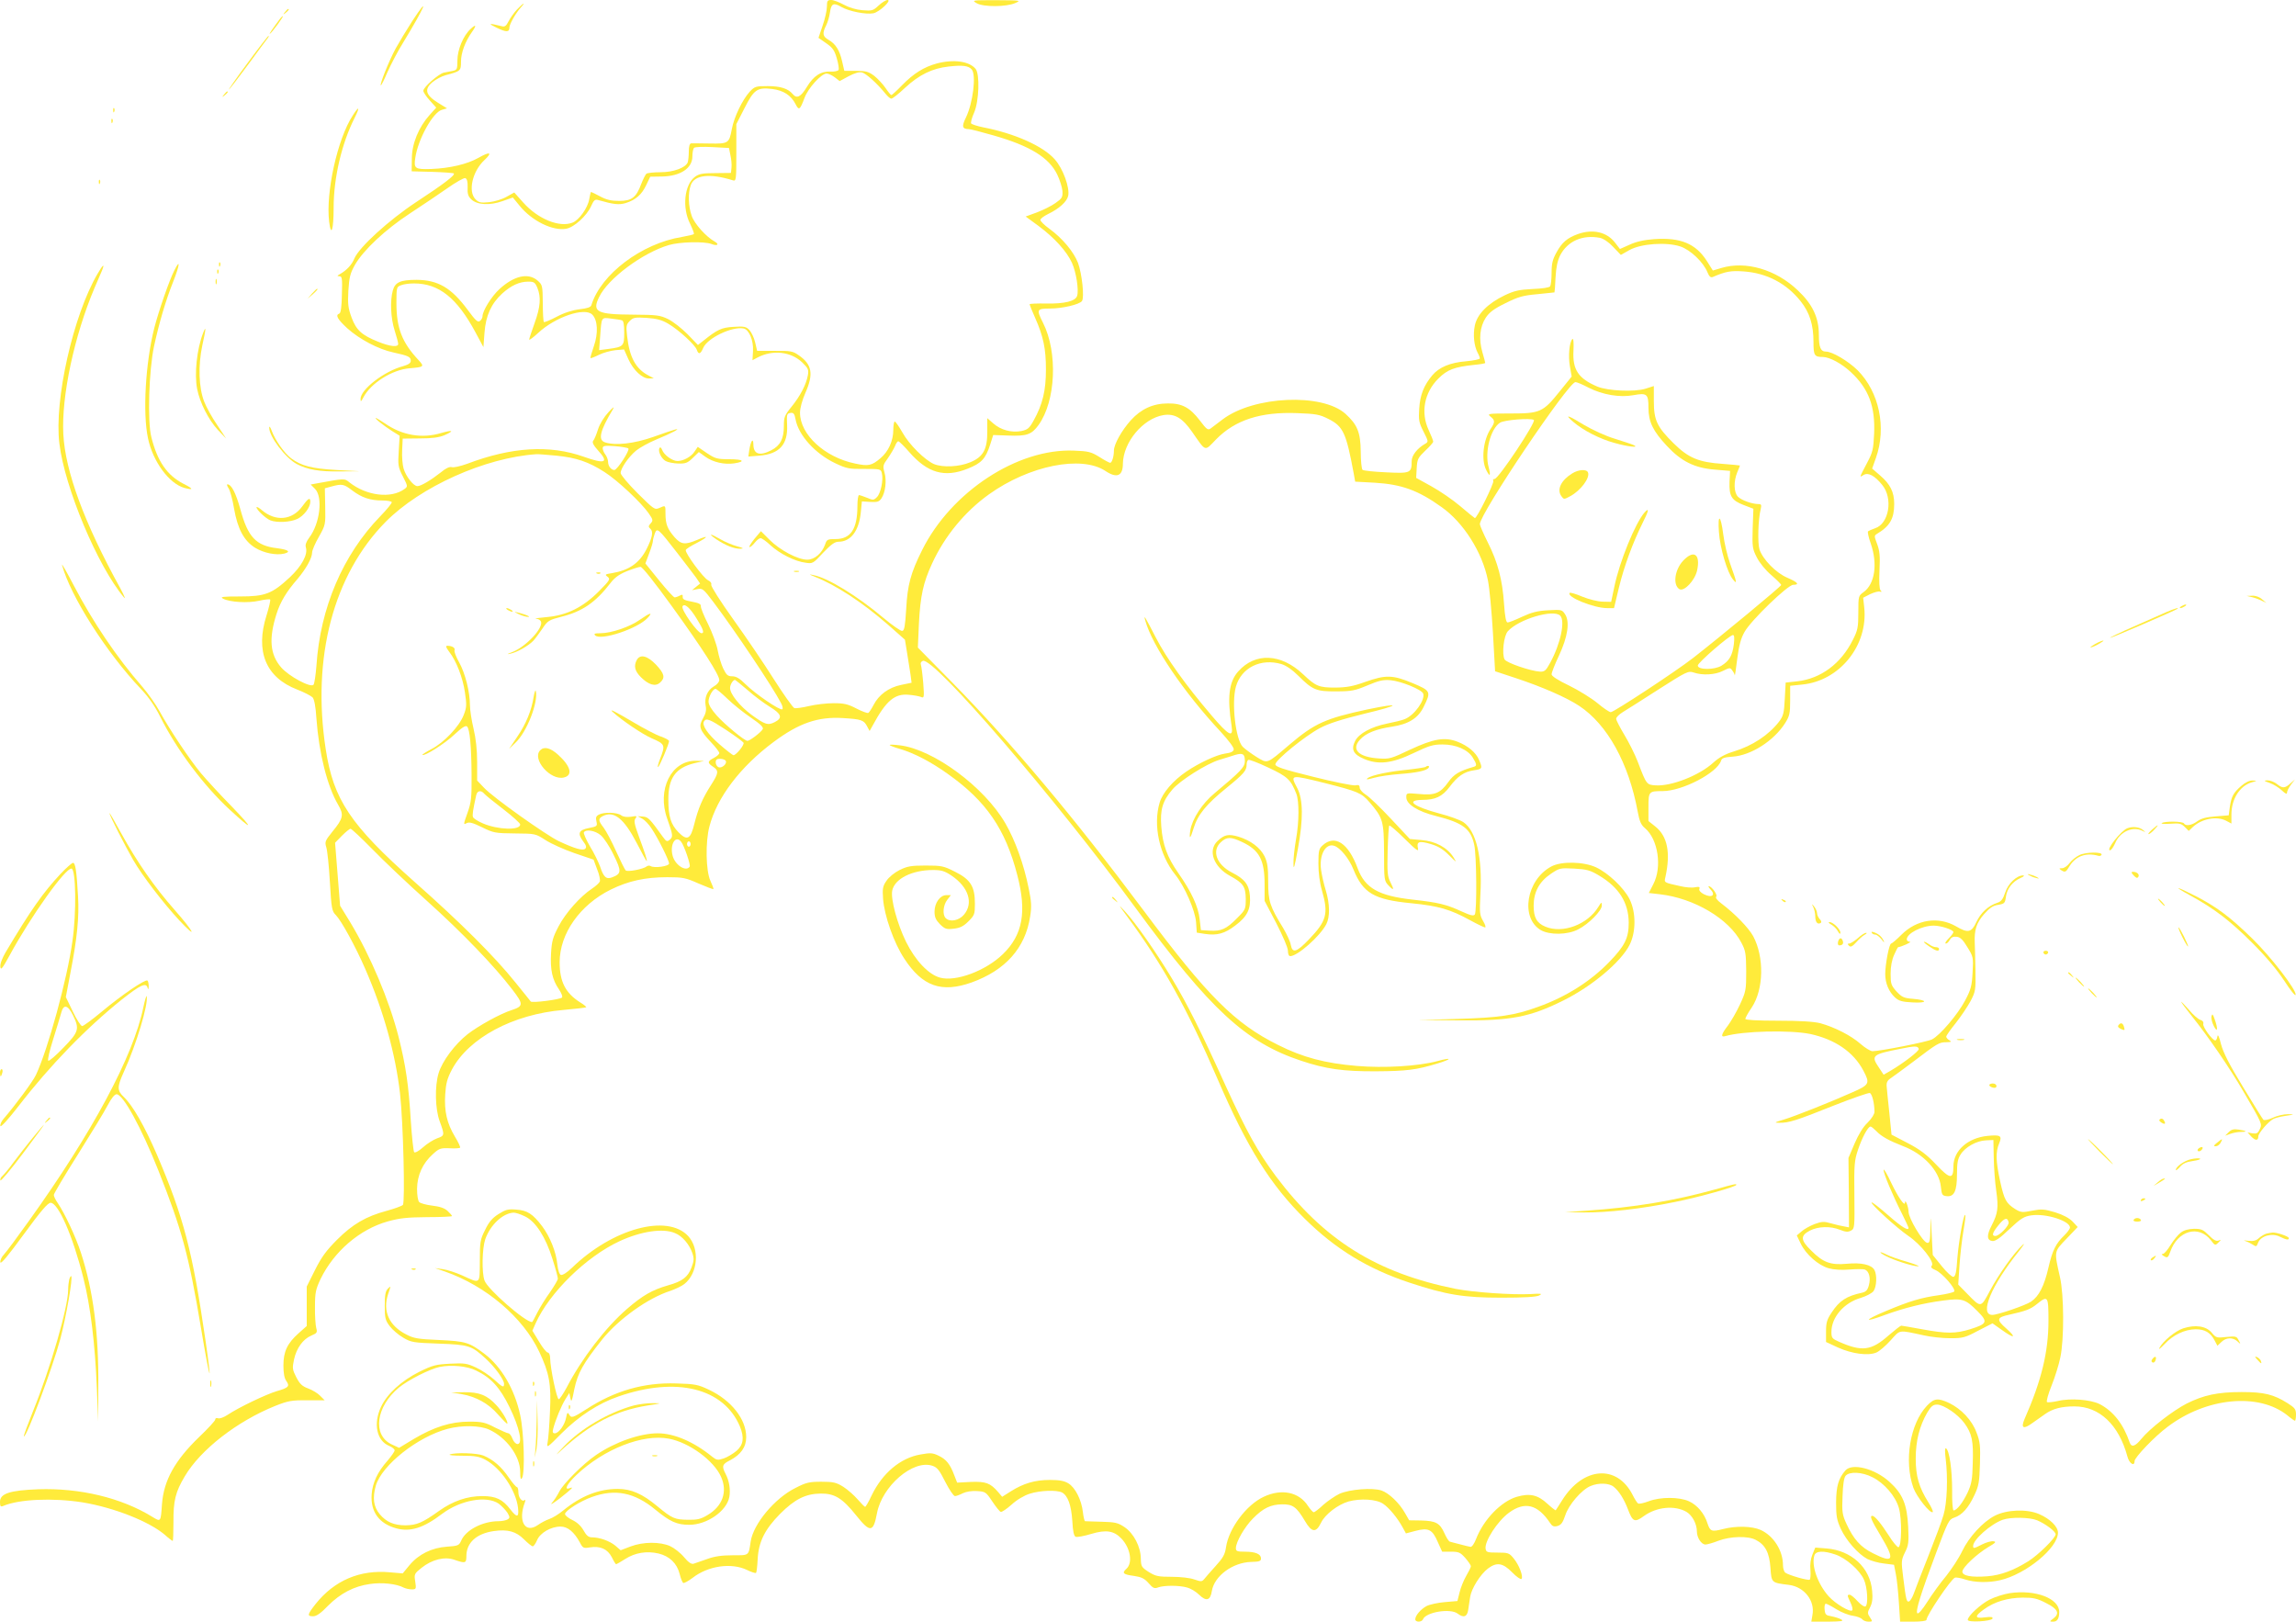 <?xml version="1.0" standalone="no"?>
<!DOCTYPE svg PUBLIC "-//W3C//DTD SVG 20010904//EN"
 "http://www.w3.org/TR/2001/REC-SVG-20010904/DTD/svg10.dtd">
<svg version="1.0" xmlns="http://www.w3.org/2000/svg"
 width="1280pt" height="904pt" viewBox="0 0 1280 904"
 preserveAspectRatio="xMidYMid meet">
<g transform="translate(0,904) scale(0.1,-0.1)"
fill="#ffeb3b" stroke="none">
<path d="M4610 9003 c0 -21 -11 -69 -24 -106 l-23 -68 43 -30 c36 -25 46 -39
59 -84 9 -30 13 -59 10 -65 -4 -6 -23 -10 -43 -9 -55 3 -96 -23 -134 -86 -34
-56 -56 -67 -79 -39 -25 30 -68 44 -139 44 -67 0 -73 -2 -101 -32 -40 -44 -87
-141 -99 -207 -15 -80 -19 -83 -124 -81 -50 1 -97 1 -103 1 -8 -1 -13 -17 -13
-45 0 -24 -3 -52 -6 -61 -12 -30 -79 -55 -151 -55 -37 0 -73 -4 -79 -8 -5 -4
-18 -29 -29 -57 -28 -76 -53 -95 -123 -95 -44 0 -71 6 -106 25 -26 14 -49 25
-51 25 -2 0 -6 -18 -10 -40 -8 -49 -57 -117 -93 -131 -73 -29 -193 20 -275
112 l-50 56 -43 -24 c-24 -14 -68 -27 -97 -30 -47 -5 -58 -2 -76 16 -43 43
-18 156 50 219 46 43 31 49 -34 12 -62 -35 -159 -58 -262 -62 -91 -3 -99 2
-90 61 15 105 99 256 149 269 l28 8 -50 31 c-70 43 -78 76 -31 115 19 16 52
33 74 39 83 22 85 24 85 76 0 49 24 112 60 163 28 39 25 48 -6 19 -41 -37 -74
-116 -74 -176 0 -48 -2 -53 -25 -58 -14 -3 -37 -7 -51 -10 -29 -7 -114 -81
-114 -101 0 -8 16 -32 36 -54 l36 -40 -37 -41 c-61 -68 -99 -160 -99 -244 l-1
-70 115 -3 c63 -2 117 -6 120 -9 9 -9 -58 -60 -209 -159 -156 -103 -318 -252
-345 -314 -14 -36 -45 -68 -81 -88 -17 -10 -17 -11 -3 -12 15 0 17 -11 14
-102 -1 -67 -6 -103 -14 -106 -24 -8 -11 -31 44 -82 68 -61 173 -117 258 -135
82 -18 96 -24 96 -46 0 -13 -12 -21 -42 -30 -106 -28 -238 -130 -238 -183 0
-18 3 -16 16 9 41 79 160 154 257 162 82 7 84 9 50 46 -92 98 -123 179 -123
318 0 87 1 90 26 99 14 6 46 10 72 10 139 0 239 -80 343 -273 l44 -82 6 80 c7
96 38 163 99 219 50 45 96 66 145 66 32 0 38 -4 51 -35 21 -52 17 -106 -16
-197 -16 -45 -30 -86 -30 -91 0 -5 22 11 49 36 96 90 261 146 303 103 30 -30
34 -103 9 -175 -12 -35 -21 -65 -19 -67 2 -2 23 6 47 18 24 12 65 23 92 26
l48 4 24 -54 c28 -62 77 -108 115 -108 l27 1 -30 16 c-71 37 -106 102 -119
220 -6 55 -5 64 15 84 19 19 29 21 94 17 56 -4 84 -11 121 -33 58 -34 151
-119 159 -146 9 -27 21 -23 35 11 23 55 160 121 225 109 31 -6 56 -66 53 -125
l-3 -52 30 16 c83 43 183 32 246 -27 35 -34 38 -42 33 -72 -9 -52 -43 -117
-91 -176 -39 -48 -43 -58 -43 -108 0 -71 -20 -109 -70 -135 -66 -34 -100 -22
-100 34 -1 39 -15 17 -23 -34 l-5 -35 62 5 c111 9 159 62 154 170 -3 60 -1 65
18 68 18 3 23 -4 29 -35 16 -89 110 -193 223 -246 61 -29 76 -32 160 -31 89 0
93 -1 98 -23 10 -37 -6 -113 -27 -134 -18 -18 -22 -18 -55 -4 -20 8 -40 15
-45 15 -5 0 -9 -28 -9 -61 0 -127 -37 -184 -121 -184 -45 0 -50 -2 -59 -30
-18 -50 -59 -85 -100 -85 -52 0 -152 53 -210 111 l-48 48 -37 -44 c-20 -25
-32 -45 -26 -45 5 0 18 11 29 25 11 14 25 25 32 25 7 0 33 -18 57 -41 51 -46
135 -89 195 -96 38 -6 42 -4 97 56 44 46 65 61 85 61 69 0 115 60 125 165 l6
60 47 -3 c40 -2 49 1 62 20 22 33 30 98 17 144 -10 36 -9 42 19 80 16 23 34
54 40 68 5 14 13 26 18 26 5 0 32 -27 61 -60 102 -117 197 -144 325 -93 78 31
100 55 126 134 l17 54 84 -3 c103 -4 130 5 169 59 96 134 108 404 25 569 -38
75 -36 80 38 80 70 0 166 23 179 42 14 21 0 151 -22 212 -24 62 -86 137 -160
191 -28 20 -50 42 -50 49 0 7 19 21 43 33 61 29 105 69 112 101 10 45 -29 153
-75 204 -64 73 -222 144 -398 178 -34 7 -65 17 -68 22 -3 5 4 33 17 61 27 63
32 214 8 243 -36 43 -122 55 -217 30 -72 -20 -128 -55 -192 -120 -30 -31 -57
-56 -61 -56 -3 0 -18 18 -32 39 -15 22 -43 52 -63 68 -32 24 -47 28 -102 28
l-65 0 -12 52 c-14 63 -37 99 -76 121 -33 19 -36 36 -13 81 9 18 18 50 21 72
7 50 20 56 64 30 41 -24 138 -43 178 -35 34 7 105 74 79 74 -9 0 -32 -14 -50
-31 -31 -29 -37 -30 -90 -26 -36 3 -75 15 -104 31 -26 14 -57 26 -70 26 -21 0
-24 -5 -24 -37z m808 -351 c25 -32 6 -187 -33 -267 -25 -51 -21 -64 17 -65 9
0 71 -16 137 -35 203 -58 309 -123 355 -218 14 -29 27 -70 29 -91 2 -36 -2
-42 -39 -68 -22 -16 -69 -39 -103 -52 l-63 -23 71 -52 c89 -66 158 -142 187
-206 24 -53 39 -152 29 -184 -9 -30 -70 -45 -172 -43 -51 1 -93 -1 -93 -4 0
-3 13 -36 30 -74 47 -106 61 -174 61 -290 0 -116 -18 -194 -69 -285 -24 -43
-32 -50 -69 -58 -55 -10 -114 6 -156 43 l-33 29 0 -72 c1 -101 -22 -144 -95
-174 -62 -26 -153 -30 -202 -10 -51 22 -139 109 -176 176 -19 33 -38 61 -43
61 -4 0 -8 -21 -8 -47 0 -61 -28 -121 -71 -157 -49 -42 -68 -46 -142 -30 -170
35 -307 162 -307 283 0 26 12 70 30 111 47 106 37 159 -38 210 -32 23 -46 25
-133 24 l-98 0 -11 47 c-6 26 -21 57 -32 69 -18 19 -29 22 -88 18 -68 -4 -90
-14 -172 -80 l-27 -21 -58 60 c-32 32 -80 70 -108 84 -46 22 -62 24 -195 25
-202 1 -231 15 -190 98 49 103 243 247 389 290 62 18 196 21 237 6 32 -13 47
-3 19 13 -49 27 -114 100 -129 144 -19 54 -21 127 -5 171 20 57 106 67 234 27
19 -6 20 -1 20 153 l0 160 45 88 c53 105 71 118 155 108 63 -8 105 -35 131
-86 18 -35 24 -31 49 36 20 55 94 136 123 136 11 0 31 -10 46 -21 l27 -21 50
27 c34 18 58 25 75 21 23 -6 85 -62 131 -119 12 -15 26 -27 32 -27 7 0 41 27
77 61 78 72 151 108 242 118 78 9 112 5 130 -17z m-1346 -477 c5 -22 8 -53 6
-70 l-3 -29 -87 -1 c-71 0 -92 -4 -114 -21 -59 -44 -72 -172 -27 -261 14 -29
24 -55 21 -58 -3 -3 -33 -10 -67 -16 -223 -36 -451 -207 -504 -380 -4 -12 -23
-18 -66 -23 -40 -5 -85 -19 -128 -42 -36 -19 -68 -32 -71 -29 -3 3 -6 50 -6
106 -1 98 -2 101 -29 125 -52 45 -131 27 -212 -47 -45 -41 -95 -122 -95 -152
0 -8 -6 -20 -14 -26 -12 -10 -24 1 -69 62 -91 123 -165 166 -284 167 -91 0
-120 -13 -133 -59 -16 -57 -12 -154 10 -223 11 -34 20 -69 20 -75 0 -20 -45
-15 -112 12 -92 37 -122 65 -148 135 -19 52 -22 74 -18 149 5 76 10 97 37 145
48 83 170 197 306 286 66 43 159 106 208 140 48 34 94 60 101 57 10 -4 14 -20
13 -51 -2 -35 3 -51 20 -67 31 -31 103 -36 175 -10 l57 20 37 -45 c69 -86 187
-143 261 -129 44 8 114 72 138 125 15 34 22 40 39 35 88 -25 117 -28 154 -17
55 17 90 47 115 101 l22 46 66 1 c102 2 169 46 169 112 0 21 4 42 9 48 6 5 50
7 103 4 l92 -5 8 -40z m-604 -921 c8 -2 12 -25 12 -68 0 -75 -4 -80 -87 -91
l-53 -7 6 79 c8 107 5 104 61 97 26 -3 54 -7 61 -10z"/>
<path d="M5445 9022 c39 -22 165 -21 215 1 34 15 30 15 -105 16 -137 0 -139 0
-110 -17z"/>
<path d="M2883 8988 c-17 -18 -38 -48 -48 -67 -13 -26 -21 -32 -38 -27 -73 18
-79 16 -29 -8 55 -27 72 -26 72 1 0 18 34 78 63 111 31 34 15 26 -20 -10z"/>
<path d="M2298 8922 c-31 -48 -72 -116 -92 -152 -36 -66 -90 -200 -83 -206 2
-2 19 31 37 74 19 42 58 118 89 167 118 194 152 274 49 117z"/>
<path d="M1589 8973 c-13 -16 -12 -17 4 -4 16 13 21 21 13 21 -2 0 -10 -8 -17
-17z"/>
<path d="M1563 8938 c-43 -57 -66 -91 -58 -86 12 7 78 98 72 98 -3 0 -9 -6
-14 -12z"/>
<path d="M1381 8690 c-61 -82 -108 -150 -106 -150 3 0 51 62 107 138 55 75
105 143 111 150 5 6 7 12 4 12 -3 0 -55 -67 -116 -150z"/>
<path d="M1249 8513 c-13 -16 -12 -17 4 -4 16 13 21 21 13 21 -2 0 -10 -8 -17
-17z"/>
<path d="M631 8424 c0 -11 3 -14 6 -6 3 7 2 16 -1 19 -3 4 -6 -2 -5 -13z"/>
<path d="M1967 8397 c-86 -131 -152 -432 -132 -593 11 -89 25 -45 25 79 0 165
45 358 117 500 31 62 25 69 -10 14z"/>
<path d="M621 8364 c0 -11 3 -14 6 -6 3 7 2 16 -1 19 -3 4 -6 -2 -5 -13z"/>
<path d="M551 8024 c0 -11 3 -14 6 -6 3 7 2 16 -1 19 -3 4 -6 -2 -5 -13z"/>
<path d="M8796 7735 c-58 -21 -88 -46 -118 -101 -22 -39 -28 -62 -28 -114 0
-36 -4 -70 -8 -76 -4 -7 -44 -13 -97 -15 -76 -4 -101 -9 -156 -35 -94 -45
-154 -105 -167 -169 -11 -52 -4 -114 16 -152 7 -12 12 -26 12 -31 0 -5 -35
-12 -77 -16 -88 -7 -150 -33 -188 -78 -47 -56 -68 -109 -73 -185 -4 -65 -2
-78 24 -129 28 -55 28 -57 9 -68 -44 -25 -75 -65 -75 -96 0 -67 -6 -70 -143
-63 -67 3 -126 9 -131 14 -5 4 -10 50 -10 101 -1 108 -19 151 -85 211 -130
117 -512 100 -685 -31 -27 -20 -57 -43 -66 -50 -16 -12 -23 -6 -61 44 -55 72
-99 96 -178 95 -83 0 -150 -31 -207 -94 -51 -57 -94 -134 -94 -169 0 -33 -11
-68 -21 -68 -4 0 -31 14 -59 32 -47 29 -61 33 -143 36 -314 13 -684 -229 -846
-554 -64 -128 -82 -195 -89 -329 -6 -95 -10 -120 -22 -122 -8 -2 -55 31 -103
71 -146 123 -312 225 -392 240 -27 6 -27 5 5 -8 120 -47 268 -144 410 -268
l95 -84 12 -74 c7 -41 15 -95 19 -120 l6 -46 -58 -12 c-69 -14 -125 -55 -154
-112 -11 -21 -24 -41 -29 -44 -5 -3 -35 8 -66 24 -48 25 -69 30 -127 30 -39 0
-101 -7 -138 -16 -38 -9 -75 -14 -82 -11 -8 3 -60 76 -116 164 -55 87 -157
237 -226 333 -71 99 -123 182 -121 190 3 9 -4 19 -17 25 -26 11 -130 153 -125
169 2 6 29 23 61 39 67 35 69 46 2 17 -67 -28 -89 -26 -126 16 -39 45 -50 73
-50 130 0 49 1 48 -35 32 -25 -11 -30 -7 -120 82 -52 52 -95 103 -95 113 0 26
44 90 86 125 21 17 72 45 113 62 81 33 142 65 106 56 -11 -3 -67 -21 -124 -42
-105 -37 -210 -49 -268 -30 -40 13 -29 63 43 183 11 20 4 15 -24 -15 -24 -26
-48 -64 -58 -95 -9 -29 -21 -58 -27 -64 -7 -9 1 -25 27 -54 62 -68 41 -78 -80
-35 -189 67 -401 55 -651 -40 -37 -13 -75 -22 -85 -18 -12 3 -33 -6 -60 -29
-56 -44 -111 -77 -131 -77 -22 0 -64 54 -77 98 -6 20 -10 66 -8 102 l3 65 95
1 c68 0 107 5 138 18 57 25 47 31 -19 12 -106 -32 -217 -13 -312 53 -25 17
-49 31 -52 31 -10 0 45 -44 91 -73 l42 -26 -5 -85 c-5 -79 -4 -89 23 -142 28
-55 28 -56 9 -70 -75 -55 -212 -38 -307 37 -28 23 -26 23 -189 -7 l-27 -5 24
-24 c45 -45 28 -193 -32 -272 -17 -23 -23 -40 -19 -54 13 -39 -23 -105 -89
-167 -99 -92 -137 -107 -278 -107 -96 0 -113 -2 -95 -12 37 -20 139 -26 201
-12 31 7 59 10 62 7 3 -4 -6 -43 -20 -88 -64 -201 -4 -347 171 -414 39 -15 77
-35 86 -44 9 -11 17 -51 21 -117 14 -193 60 -377 121 -481 33 -56 29 -76 -31
-149 -42 -52 -44 -58 -35 -88 6 -18 15 -105 20 -193 9 -151 11 -163 34 -186
30 -31 109 -174 164 -301 102 -234 168 -474 193 -692 18 -159 29 -608 16 -622
-6 -6 -47 -21 -91 -33 -115 -31 -189 -74 -276 -161 -60 -60 -87 -97 -123 -169
l-46 -92 0 -110 0 -110 -45 -40 c-63 -56 -85 -102 -85 -180 0 -41 5 -71 16
-86 21 -30 13 -38 -53 -57 -60 -18 -211 -90 -274 -132 -21 -14 -45 -23 -54
-19 -8 3 -15 0 -15 -7 0 -7 -40 -50 -89 -97 -136 -131 -198 -242 -208 -375 -7
-101 -6 -100 -55 -70 -171 105 -402 161 -635 153 -159 -6 -213 -24 -213 -70 0
-25 3 -29 18 -23 88 38 277 46 442 20 175 -29 371 -106 459 -181 21 -19 41
-34 44 -34 2 0 4 46 4 103 -1 121 11 170 63 257 87 148 291 307 505 393 71 28
91 32 178 31 l97 0 -25 25 c-13 14 -43 32 -67 41 -33 12 -47 25 -66 62 -22 43
-23 51 -13 99 14 64 50 114 97 134 31 13 34 17 27 42 -4 15 -8 69 -7 118 0 80
4 97 31 155 75 154 218 277 374 321 69 19 109 23 221 24 76 0 138 3 138 6 0 3
-11 16 -24 28 -17 16 -43 25 -85 30 -34 4 -67 13 -74 20 -7 7 -12 38 -12 74 1
75 31 142 88 193 35 32 43 35 93 33 29 -2 56 0 59 3 3 3 -10 31 -29 62 -44 74
-60 140 -54 235 4 62 11 88 37 138 94 177 341 309 622 333 68 6 125 13 127 15
2 2 -13 15 -35 28 -81 52 -113 115 -113 223 0 159 113 320 285 405 98 48 191
69 315 69 87 0 102 -3 174 -35 44 -19 81 -33 83 -31 2 2 -6 23 -17 47 -25 55
-28 216 -5 302 42 161 171 332 358 471 141 105 247 142 387 133 101 -6 116
-11 134 -46 l14 -26 19 34 c73 135 121 175 198 168 28 -2 59 -8 69 -12 18 -8
19 -4 13 77 -4 48 -10 93 -13 102 -4 10 1 18 11 22 59 23 736 -763 1187 -1379
414 -564 613 -748 921 -850 137 -46 236 -60 417 -59 172 1 226 8 342 43 84 25
85 37 2 14 -109 -29 -299 -40 -451 -27 -176 15 -299 47 -438 117 -240 119
-393 271 -750 750 -390 522 -738 936 -1064 1268 l-194 197 6 136 c8 153 24
226 73 332 70 153 183 290 317 386 225 161 515 219 649 131 64 -43 98 -29 98
40 2 120 112 252 226 271 63 10 106 -16 161 -95 78 -112 67 -108 133 -40 106
108 248 154 452 146 104 -4 124 -7 175 -33 81 -41 98 -77 140 -304 l8 -45 110
-6 c149 -9 241 -42 372 -136 122 -86 227 -252 258 -408 9 -44 21 -176 28 -293
l12 -214 115 -38 c148 -49 283 -108 354 -155 157 -104 276 -319 326 -589 10
-55 19 -75 41 -93 73 -62 96 -217 46 -312 l-25 -49 61 -7 c192 -22 386 -137
455 -270 24 -45 26 -61 27 -160 0 -105 -2 -113 -35 -185 -19 -41 -50 -94 -67
-117 -37 -48 -42 -67 -15 -59 99 29 361 35 474 12 138 -30 241 -100 296 -204
38 -72 35 -79 -63 -122 -121 -54 -317 -132 -380 -151 -54 -16 -56 -18 -25 -18
51 -1 94 12 303 96 104 41 194 72 201 70 13 -5 26 -58 26 -105 0 -13 -16 -38
-38 -60 -25 -23 -51 -66 -73 -117 l-34 -80 2 -193 1 -194 -26 5 c-15 2 -48 10
-73 17 -41 12 -52 11 -94 -4 -25 -10 -58 -28 -72 -41 l-26 -22 22 -46 c29 -60
98 -121 156 -137 29 -8 72 -11 116 -7 39 3 77 3 85 0 24 -9 34 -47 23 -87 -7
-27 -16 -37 -37 -42 -88 -19 -127 -44 -171 -111 -26 -39 -31 -56 -31 -105 l0
-59 67 -31 c78 -35 167 -47 213 -28 17 7 53 38 80 68 55 61 41 59 185 28 39
-9 105 -16 147 -16 70 0 83 3 156 42 l80 41 51 -36 c70 -51 86 -46 26 7 -57
50 -54 62 16 77 93 21 118 30 154 59 62 50 65 46 65 -92 0 -174 -39 -335 -134
-550 -21 -50 -5 -57 44 -21 22 15 54 38 71 50 42 30 91 43 164 43 139 0 247
-102 295 -279 10 -39 40 -59 40 -26 0 20 111 137 184 191 216 164 508 192 668
64 20 -17 39 -30 42 -30 3 0 6 15 6 34 0 30 -6 38 -47 64 -78 49 -131 62 -256
62 -133 0 -212 -17 -306 -64 -78 -40 -207 -140 -253 -197 -34 -42 -55 -49 -65
-21 -35 103 -91 175 -168 215 -50 25 -164 34 -233 17 -28 -6 -55 -9 -60 -6 -5
3 6 44 25 91 19 47 41 118 49 157 22 102 21 350 -2 449 -33 147 -34 140 37
214 l62 65 -29 31 c-19 19 -52 37 -97 51 -61 18 -75 19 -128 9 -54 -11 -63
-10 -93 8 -52 33 -62 51 -85 154 -25 115 -26 165 -6 213 18 43 8 49 -64 42
-111 -11 -191 -82 -191 -171 0 -73 -19 -71 -97 12 -52 55 -89 83 -158 119
l-90 47 -12 120 c-7 66 -14 133 -15 149 -2 21 4 33 22 45 14 9 69 50 124 91
138 105 147 110 186 110 29 1 32 2 18 11 -10 5 -18 15 -18 20 0 6 24 40 54 77
29 37 66 92 82 122 27 52 29 61 27 170 -1 63 -3 134 -4 156 -3 71 10 110 52
158 31 35 50 48 79 52 35 6 38 9 43 46 6 45 37 84 82 104 17 7 23 13 14 14
-36 0 -84 -45 -100 -95 -13 -39 -23 -51 -45 -58 -50 -16 -92 -56 -116 -107
-27 -59 -47 -63 -113 -24 -99 57 -219 39 -305 -47 -27 -27 -53 -49 -57 -49
-11 0 -33 -116 -33 -170 0 -51 20 -98 54 -130 22 -20 40 -25 98 -28 85 -5 87
13 2 20 -50 4 -61 9 -91 41 -30 34 -33 42 -33 99 0 40 7 78 20 106 10 23 20
42 22 42 16 1 79 29 66 30 -10 0 -18 6 -18 13 0 34 85 77 150 77 41 0 110 -23
110 -36 0 -5 -12 -21 -27 -36 -15 -15 -22 -28 -15 -28 6 0 16 9 22 21 8 14 19
19 38 17 20 -2 35 -16 60 -58 33 -53 34 -58 29 -141 -4 -75 -9 -95 -42 -157
-40 -76 -140 -194 -184 -216 -26 -14 -291 -66 -332 -66 -11 0 -42 19 -67 41
-52 46 -144 93 -224 115 -36 9 -111 14 -235 14 -117 0 -183 4 -183 10 0 6 16
35 36 64 67 101 70 281 8 397 -26 47 -100 124 -178 183 -24 18 -34 32 -28 38
9 9 -26 58 -42 58 -4 0 0 -7 8 -16 33 -33 11 -52 -35 -29 -19 10 -29 22 -25
30 4 11 -2 13 -24 9 -16 -4 -53 -1 -82 6 -95 21 -91 19 -83 53 29 134 11 225
-56 279 l-39 31 0 78 c0 87 2 89 79 89 109 0 304 101 326 170 4 14 19 19 64
22 103 7 230 88 293 187 25 40 28 54 28 127 l0 81 68 7 c208 21 367 218 345
429 l-6 55 39 20 c22 10 46 17 54 14 11 -3 12 -1 4 7 -7 8 -9 47 -6 112 4 80
1 108 -13 146 -17 45 -17 47 -1 57 72 43 96 85 96 167 0 66 -22 110 -78 158
l-45 39 21 59 c60 169 19 367 -102 489 -52 51 -141 104 -176 104 -30 0 -40 23
-40 94 0 95 -35 170 -117 247 -122 117 -291 166 -427 125 l-47 -14 -34 54
c-62 96 -146 131 -292 121 -58 -4 -101 -14 -138 -31 l-54 -24 -27 35 c-46 60
-124 78 -208 48z m124 -21 c19 -4 49 -24 74 -51 l42 -44 48 27 c64 36 206 46
284 20 56 -19 128 -87 151 -144 10 -24 18 -31 30 -26 72 31 100 36 171 31 130
-9 240 -67 319 -167 50 -63 71 -131 71 -226 0 -76 5 -84 53 -84 38 -1 105 -37
156 -85 99 -92 136 -191 129 -344 -4 -86 -8 -103 -39 -161 -45 -86 -44 -83
-20 -68 26 16 62 -3 104 -55 62 -75 38 -217 -40 -242 -18 -6 -35 -14 -39 -17
-3 -4 3 -34 15 -67 40 -115 23 -227 -40 -272 -28 -20 -29 -22 -29 -113 0 -83
-3 -99 -31 -154 -66 -132 -178 -215 -309 -230 l-65 -7 -5 -91 c-4 -79 -8 -95
-32 -127 -57 -74 -149 -135 -252 -166 -49 -15 -82 -33 -114 -62 -77 -71 -234
-133 -322 -127 -50 3 -51 4 -99 130 -16 42 -50 110 -75 151 -25 42 -46 82 -46
90 0 9 17 25 38 38 20 12 110 69 200 127 155 99 164 103 194 93 49 -17 120
-13 163 9 38 19 41 19 52 3 7 -9 14 -22 14 -27 1 -6 7 35 14 92 10 77 21 115
41 150 36 64 241 262 271 262 37 0 26 14 -32 39 -64 27 -137 102 -156 158 -11
35 -8 167 7 226 5 22 3 27 -12 27 -36 0 -95 21 -115 41 -23 23 -25 85 -4 136
8 19 15 36 15 38 0 1 -43 5 -95 9 -135 9 -192 33 -275 115 -92 91 -110 128
-110 235 l0 84 -47 -15 c-61 -19 -211 -12 -268 12 -106 45 -139 94 -133 201 2
43 0 70 -6 64 -17 -17 -24 -95 -14 -152 l10 -57 -67 -83 c-93 -116 -109 -123
-273 -123 -126 0 -132 -1 -113 -17 26 -20 26 -32 3 -66 -43 -62 -56 -176 -26
-233 20 -40 26 -33 13 17 -23 83 10 214 64 248 24 15 169 27 188 15 15 -9
-197 -329 -219 -329 -7 0 -11 -4 -7 -10 7 -11 -93 -213 -103 -208 -4 2 -41 32
-82 67 -41 35 -113 84 -160 110 l-85 47 3 54 c3 51 7 58 47 97 25 23 45 46 45
51 0 6 -11 34 -25 64 -46 98 -25 209 53 287 51 51 89 65 200 77 34 3 62 8 62
11 0 3 -7 30 -16 60 -21 73 -14 141 19 192 20 30 46 50 110 81 70 35 97 43
177 50 52 5 96 10 96 10 1 0 4 37 6 83 3 57 11 94 26 124 41 79 125 116 222
97z m-64 -835 c79 -40 174 -56 250 -42 76 14 84 7 84 -70 0 -78 25 -130 103
-213 80 -86 154 -123 268 -132 l84 -7 -3 -60 c-3 -81 11 -104 78 -130 l55 -21
-4 -110 c-3 -103 -1 -114 23 -161 15 -30 49 -72 81 -99 30 -26 55 -51 55 -55
0 -8 -340 -289 -490 -406 -96 -75 -443 -303 -460 -303 -8 0 -42 23 -75 51 -33
27 -104 71 -157 97 -63 30 -98 53 -98 63 0 9 18 56 41 104 49 105 62 189 34
231 -17 26 -20 26 -94 22 -60 -3 -93 -12 -145 -36 -38 -18 -74 -32 -81 -32 -9
0 -15 31 -20 102 -9 136 -35 234 -90 343 -25 50 -45 96 -45 103 1 60 494 792
533 792 8 0 41 -14 73 -31z m-5353 -339 c10 -9 -62 -120 -78 -120 -18 0 -35
22 -35 45 0 12 -7 30 -15 41 -8 10 -15 26 -15 35 0 14 10 16 68 12 37 -3 71
-9 75 -13z m-402 -40 c112 -11 182 -35 270 -92 71 -45 204 -170 245 -229 25
-36 26 -41 11 -57 -13 -15 -13 -19 -1 -30 17 -15 11 -48 -21 -112 -40 -79 -98
-119 -193 -135 -39 -6 -41 -8 -25 -20 17 -13 13 -19 -47 -80 -89 -90 -179
-135 -292 -145 -46 -4 -73 -8 -60 -9 12 0 25 -8 28 -16 14 -36 -85 -141 -160
-170 -30 -11 -33 -14 -11 -9 37 7 103 45 129 73 11 12 33 42 50 67 29 44 36
48 106 66 116 29 189 79 272 186 24 32 49 50 93 68 33 13 67 24 76 24 10 0 81
-90 175 -220 170 -235 264 -382 264 -411 0 -10 -13 -26 -30 -35 -37 -22 -54
-63 -46 -108 5 -25 1 -43 -15 -71 -26 -44 -20 -64 46 -134 25 -26 45 -53 45
-59 0 -6 -13 -18 -30 -27 -37 -19 -37 -28 -5 -49 33 -22 32 -35 -11 -102 -48
-75 -71 -129 -93 -216 -21 -87 -40 -97 -89 -47 -42 43 -56 88 -56 179 -1 123
40 180 147 206 l52 12 -45 1 c-138 2 -219 -161 -160 -324 32 -90 33 -100 14
-116 -15 -12 -19 -11 -38 15 -74 103 -82 111 -111 114 l-30 2 26 -14 c14 -8
37 -32 51 -54 36 -53 98 -178 98 -196 0 -15 -82 -27 -103 -14 -6 4 -16 3 -22
-2 -18 -15 -107 -32 -117 -22 -5 5 -29 53 -53 106 -24 54 -55 112 -69 131 -31
40 -32 51 -7 65 63 33 119 -12 191 -150 28 -55 53 -100 55 -100 5 0 -8 42 -44
139 -25 68 -28 87 -18 99 10 13 7 15 -25 9 -24 -3 -43 -1 -55 8 -22 17 -96 19
-124 4 -16 -8 -19 -17 -14 -38 6 -26 4 -28 -42 -37 -57 -11 -65 -29 -32 -74
17 -22 20 -33 12 -41 -13 -13 -58 0 -148 42 -74 36 -367 244 -417 298 l-38 40
0 103 c0 68 -7 131 -20 186 -11 46 -20 104 -20 130 0 75 -27 180 -60 239 -17
30 -29 61 -26 68 5 14 -14 25 -40 25 -11 0 -8 -9 10 -33 41 -53 76 -145 88
-227 10 -69 10 -83 -7 -126 -24 -63 -110 -154 -180 -190 -30 -16 -52 -30 -50
-32 10 -10 127 64 179 114 41 38 62 52 70 44 15 -15 24 -110 25 -270 1 -128
-2 -153 -23 -212 -23 -64 -23 -67 -5 -57 15 8 34 3 87 -23 63 -31 73 -33 182
-34 115 -1 115 -1 171 -37 31 -20 104 -53 162 -73 l106 -36 20 -54 c12 -29 18
-60 15 -68 -3 -8 -23 -26 -44 -40 -65 -43 -147 -135 -186 -210 -32 -61 -38
-82 -42 -151 -5 -92 7 -146 44 -200 14 -21 22 -41 17 -46 -12 -11 -165 -31
-174 -22 -3 5 -43 53 -87 108 -114 142 -302 330 -561 559 -358 318 -452 458
-495 739 -79 512 43 973 334 1268 194 196 555 358 840 377 8 1 58 -3 111 -8z
m-1136 -195 c52 -39 99 -55 167 -55 26 0 49 -4 52 -9 3 -4 -26 -40 -64 -79
-208 -214 -335 -510 -356 -834 -4 -51 -11 -98 -16 -105 -15 -19 -138 47 -181
97 -62 72 -69 160 -26 296 22 70 57 127 118 197 47 56 81 116 81 147 0 12 17
52 38 88 37 66 37 68 35 169 l-2 101 37 10 c59 16 69 14 117 -23z m1808 -344
c45 -58 93 -121 107 -140 l23 -34 -22 -18 -23 -19 30 6 c28 6 34 1 89 -72 120
-159 331 -474 377 -563 9 -16 12 -32 7 -35 -13 -8 -152 87 -205 140 -32 32
-52 44 -74 44 -25 0 -32 7 -50 43 -11 23 -25 69 -31 102 -6 33 -30 98 -53 145
-24 47 -42 92 -41 101 2 11 -12 18 -50 25 -40 7 -52 13 -51 26 1 14 -2 15 -16
8 -11 -6 -23 -10 -29 -10 -6 0 -45 43 -87 95 l-76 94 21 56 c12 31 21 62 21
70 0 7 5 26 10 40 13 35 18 31 123 -104z m111 -370 c37 -59 44 -81 27 -81 -22
0 -116 133 -106 150 11 19 42 -8 79 -69z m4814 17 c29 -29 2 -157 -56 -263
-24 -44 -31 -50 -57 -49 -52 3 -187 49 -197 68 -16 29 -5 132 18 157 60 67
254 125 292 87z m968 -160 c-8 -62 -25 -92 -69 -119 -39 -24 -132 -24 -132 1
0 16 178 170 196 170 8 0 9 -16 5 -52z m-5497 -256 c37 -33 93 -74 124 -93 64
-39 71 -61 27 -84 -39 -20 -54 -15 -130 40 -66 49 -120 116 -120 150 0 18 16
45 28 45 1 0 34 -26 71 -58z m-113 -48 c32 -31 91 -78 131 -105 54 -37 71 -54
65 -64 -9 -17 -72 -65 -85 -65 -16 0 -124 89 -171 141 -30 34 -46 60 -46 78 0
27 24 71 39 71 5 0 35 -25 67 -56z m-8 -173 c50 -33 93 -65 97 -71 7 -11 -41
-70 -56 -70 -4 0 -39 27 -77 60 -67 58 -101 108 -87 129 12 20 33 11 123 -48z
m-2 -172 c9 -16 -21 -43 -40 -36 -9 4 -16 16 -16 27 0 15 7 20 24 20 14 0 28
-5 32 -11z m-1346 -184 c7 -8 55 -47 106 -86 52 -40 94 -78 94 -85 0 -34 -124
-30 -208 6 -28 12 -53 28 -55 35 -5 11 0 41 18 123 6 25 27 29 45 7z m-625
-308 c60 -62 197 -192 304 -288 197 -177 376 -363 477 -495 63 -82 63 -93 -4
-115 -63 -20 -184 -87 -245 -134 -72 -57 -142 -151 -162 -218 -22 -73 -19
-199 6 -267 29 -79 28 -81 -15 -96 -21 -8 -56 -30 -78 -50 -22 -20 -44 -32
-49 -27 -4 4 -13 85 -19 178 -12 198 -28 306 -68 465 -52 204 -157 452 -269
638 l-57 93 -14 176 -14 175 38 39 c21 21 43 39 48 39 6 0 60 -51 121 -113z
m1274 77 c17 -14 50 -63 72 -110 45 -91 44 -105 -9 -125 -32 -12 -47 1 -66 59
-9 25 -34 77 -57 114 -22 38 -37 73 -34 78 12 19 63 10 94 -16z m448 -36 c17
-21 54 -129 48 -139 -20 -31 -81 8 -95 60 -17 63 16 118 47 79z m53 -13 c0 -8
-4 -15 -10 -15 -5 0 -10 7 -10 15 0 8 5 15 10 15 6 0 10 -7 10 -15z m6847
-1142 c4 -11 -83 -78 -159 -123 l-37 -21 -25 38 c-47 69 -41 75 122 107 77 16
94 16 99 -1z m-236 -459 c27 -29 71 -53 148 -83 114 -43 202 -137 211 -225 5
-46 7 -51 32 -54 42 -5 58 28 58 122 0 61 4 86 20 110 25 41 89 77 141 79 l42
2 2 -100 c1 -55 7 -138 14 -184 13 -94 9 -125 -26 -193 -28 -54 -27 -82 4 -86
17 -2 43 16 96 67 64 60 81 70 122 76 80 12 215 -31 215 -68 0 -7 -14 -26 -31
-43 -48 -46 -67 -84 -89 -180 -24 -104 -53 -160 -97 -190 -31 -21 -186 -74
-216 -74 -74 0 -6 164 148 355 26 33 36 49 21 35 -47 -42 -135 -166 -182 -255
-52 -97 -49 -97 -128 -16 l-49 50 7 108 c4 59 14 146 22 192 8 46 13 86 10 88
-9 9 -36 -144 -44 -242 -5 -77 -10 -100 -22 -103 -8 -1 -37 25 -65 60 l-50 62
-6 115 c-5 109 -6 111 -7 33 -2 -72 -4 -83 -19 -80 -24 5 -103 137 -103 173 0
26 -19 76 -20 51 0 -25 -38 30 -76 109 -23 50 -43 83 -43 73 -1 -19 50 -141
103 -245 20 -40 36 -75 36 -78 0 -19 -39 5 -114 71 -48 42 -89 74 -92 71 -8
-7 141 -143 204 -186 70 -47 148 -146 132 -166 -8 -9 -2 -16 20 -25 37 -15
117 -107 104 -120 -5 -5 -43 -14 -84 -20 -101 -14 -164 -33 -295 -88 -125 -52
-129 -68 -6 -22 107 39 215 66 324 80 106 14 124 9 192 -60 59 -59 54 -70 -42
-100 -82 -25 -131 -25 -268 0 -60 11 -112 20 -116 20 -4 0 -36 -25 -71 -55
-96 -85 -148 -91 -275 -35 -39 17 -43 22 -43 55 0 82 70 163 164 190 32 10 62
26 71 38 17 24 20 89 5 117 -16 30 -73 43 -155 35 -90 -8 -131 7 -197 73 -61
59 -62 84 -8 112 47 24 115 26 169 4 30 -12 44 -13 60 -4 20 10 21 18 19 198
-2 168 0 193 20 252 23 69 56 130 70 130 5 0 19 -12 33 -26z m737 -508 c4 -18
-52 -76 -74 -76 -22 0 -17 18 18 61 32 40 50 45 56 15z"/>
<path d="M8770 6689 c55 -48 149 -96 230 -118 77 -22 146 -29 105 -11 -11 5
-58 20 -105 35 -47 14 -121 48 -167 75 -93 57 -114 63 -63 19z"/>
<path d="M8765 6401 c-62 -38 -87 -90 -61 -126 14 -20 15 -20 50 -1 58 31 111
102 99 132 -7 20 -53 17 -88 -5z"/>
<path d="M9168 6183 c-52 -60 -139 -273 -168 -413 l-18 -85 -48 1 c-28 1 -76
13 -113 28 -35 15 -66 24 -70 21 -21 -22 134 -85 209 -85 l38 0 27 113 c29
120 77 250 132 361 35 69 39 90 11 59z"/>
<path d="M9583 6073 c6 -89 47 -226 78 -263 25 -30 23 -21 -16 89 -15 41 -32
114 -38 162 -14 111 -32 119 -24 12z"/>
<path d="M9384 5915 c-48 -51 -59 -135 -22 -159 26 -16 86 47 99 103 20 91
-17 119 -77 56z"/>
<path d="M3328 5843 c7 -3 16 -2 19 1 4 3 -2 6 -13 5 -11 0 -14 -3 -6 -6z"/>
<path d="M2830 5640 c8 -5 20 -10 25 -10 6 0 3 5 -5 10 -8 5 -19 10 -25 10 -5
0 -3 -5 5 -10z"/>
<path d="M2895 5615 c17 -8 39 -14 50 -14 11 0 0 7 -25 15 -56 17 -64 17 -25
-1z"/>
<path d="M3567 5585 c-56 -40 -160 -75 -220 -75 -32 0 -38 -3 -29 -12 31 -31
236 37 292 97 33 35 14 30 -43 -10z"/>
<path d="M3550 5361 c-18 -34 -11 -62 23 -96 43 -43 81 -54 107 -30 30 27 24
50 -23 100 -48 50 -88 60 -107 26z"/>
<path d="M2975 5155 c-12 -76 -42 -150 -92 -223 l-45 -67 36 35 c63 59 128
226 113 288 -2 9 -7 -5 -12 -33z"/>
<path d="M3416 5071 c50 -46 165 -124 218 -147 74 -32 76 -37 46 -114 -11 -28
-16 -49 -11 -46 9 6 61 129 61 145 0 5 -20 16 -45 25 -25 8 -96 45 -156 81
-104 61 -136 77 -113 56z"/>
<path d="M3012 4858 c-49 -49 57 -171 132 -152 51 12 38 63 -33 127 -42 38
-77 47 -99 25z"/>
<path d="M10510 2040 c44 -24 155 -60 184 -59 11 0 -16 11 -62 25 -46 13 -97
31 -112 39 -43 22 -51 17 -10 -5z"/>
<path d="M1221 7564 c0 -11 3 -14 6 -6 3 7 2 16 -1 19 -3 4 -6 -2 -5 -13z"/>
<path d="M972 7533 c-27 -52 -88 -228 -112 -322 -49 -194 -65 -474 -35 -614
27 -130 118 -253 203 -277 53 -14 51 -5 -5 23 -91 47 -145 124 -179 259 -23
88 -14 374 15 509 29 132 64 252 107 360 37 94 40 130 6 62z"/>
<path d="M544 7514 c-136 -231 -243 -706 -213 -946 29 -245 214 -686 360 -858
11 -14 2 9 -20 50 -202 366 -307 652 -318 860 -11 211 61 548 174 815 14 33
32 75 40 93 19 46 8 40 -23 -14z"/>
<path d="M1211 7524 c0 -11 3 -14 6 -6 3 7 2 16 -1 19 -3 4 -6 -2 -5 -13z"/>
<path d="M1202 7470 c0 -14 2 -19 5 -12 2 6 2 18 0 25 -3 6 -5 1 -5 -13z"/>
<path d="M1739 7403 l-24 -28 28 24 c25 23 32 31 24 31 -2 0 -14 -12 -28 -27z"/>
<path d="M1132 7183 c-35 -91 -49 -228 -33 -311 15 -77 64 -173 116 -229 l46
-48 -51 77 c-29 42 -61 101 -72 130 -30 77 -34 201 -10 313 21 95 22 114 4 68z"/>
<path d="M1501 6657 c-2 -49 90 -170 154 -204 58 -31 129 -43 240 -41 l110 1
-130 7 c-138 8 -195 23 -252 65 -39 30 -89 101 -108 153 -7 20 -14 29 -14 19z"/>
<path d="M3677 6543 c-11 -17 10 -60 34 -73 12 -7 43 -13 70 -14 41 -1 52 3
81 31 l34 33 36 -26 c43 -31 107 -45 161 -37 66 10 51 23 -26 23 -69 0 -79 3
-126 34 l-51 35 -17 -25 c-19 -30 -63 -54 -96 -54 -29 0 -76 34 -86 63 -5 12
-10 16 -14 10z"/>
<path d="M1275 6317 c8 -13 22 -63 30 -113 20 -113 55 -179 118 -218 48 -29
117 -43 162 -32 39 10 22 22 -41 30 -117 14 -162 62 -204 217 -25 91 -50 139
-72 139 -5 0 -2 -10 7 -23z"/>
<path d="M1685 6217 c-56 -77 -148 -86 -225 -21 -16 14 -30 21 -30 16 0 -14
52 -63 78 -73 37 -14 111 -10 149 8 37 17 73 65 73 96 0 27 -12 20 -45 -26z"/>
<path d="M3993 6034 c52 -35 101 -54 134 -53 22 1 18 4 -19 14 -26 7 -68 25
-92 39 -57 33 -72 34 -23 0z"/>
<path d="M346 5890 c46 -172 248 -489 439 -690 42 -44 78 -95 108 -155 91
-183 243 -385 387 -518 131 -121 138 -114 15 14 -67 68 -145 153 -175 189 -63
76 -176 245 -231 346 -21 38 -64 99 -95 135 -143 164 -274 358 -382 564 -40
77 -70 129 -66 115z"/>
<path d="M4428 5853 c6 -2 18 -2 25 0 6 3 1 5 -13 5 -14 0 -19 -2 -12 -5z"/>
<path d="M12555 5711 c17 -4 41 -13 55 -20 l25 -12 -24 20 c-14 13 -36 21 -55
20 l-31 -1 30 -7z"/>
<path d="M12160 5660 c-8 -5 -10 -10 -5 -10 6 0 17 5 25 10 8 5 11 10 5 10 -5
0 -17 -5 -25 -10z"/>
<path d="M12080 5629 c-25 -11 -107 -47 -183 -81 -76 -33 -136 -62 -134 -64 3
-3 367 154 376 162 10 9 -17 1 -59 -17z"/>
<path d="M6385 5580 c39 -140 215 -400 419 -618 46 -50 76 -90 74 -100 -2 -12
-17 -19 -49 -23 -48 -7 -146 -53 -215 -100 -75 -51 -133 -119 -149 -173 -38
-126 -1 -293 87 -402 53 -66 111 -200 116 -265 l4 -58 45 -7 c68 -10 110 1
170 47 67 50 87 92 81 166 -5 62 -29 93 -100 129 -86 44 -114 121 -62 169 33
31 56 31 119 1 96 -45 125 -100 125 -236 l0 -92 65 -124 c37 -72 65 -137 65
-154 0 -18 5 -30 13 -30 41 0 167 112 201 178 21 41 20 113 -3 189 -11 35 -22
85 -26 113 -12 84 25 151 73 135 33 -10 83 -71 107 -131 54 -133 115 -169 322
-189 152 -15 218 -34 329 -95 40 -22 78 -40 83 -40 6 0 1 16 -11 36 -19 33
-20 45 -15 148 12 207 -23 354 -95 403 -18 12 -78 34 -133 48 -145 39 -192 74
-97 76 74 0 112 18 153 72 45 60 81 85 136 93 47 7 49 10 29 57 -17 42 -63 80
-120 102 -72 28 -134 17 -265 -44 -105 -50 -115 -53 -174 -49 -113 7 -156 50
-105 105 32 36 90 59 178 72 92 14 146 47 177 111 42 85 40 89 -62 132 -111
46 -149 47 -263 7 -69 -25 -103 -31 -167 -32 -93 0 -109 7 -180 74 -124 117
-268 123 -363 15 -51 -58 -61 -144 -36 -303 11 -68 -15 -55 -112 59 -144 169
-250 317 -310 433 -61 118 -70 134 -59 95z m759 -242 c26 -8 60 -31 94 -65 80
-80 101 -88 212 -87 84 0 104 4 173 33 64 27 88 33 130 29 57 -5 173 -52 181
-74 13 -35 -49 -122 -103 -143 -14 -6 -59 -17 -100 -25 -87 -18 -155 -55 -176
-96 -24 -47 -11 -75 48 -100 81 -35 158 -26 280 33 84 40 106 47 159 47 75 0
142 -29 169 -74 22 -36 23 -45 7 -50 -83 -24 -112 -41 -144 -86 -44 -62 -76
-75 -164 -66 -70 6 -70 6 -70 -19 0 -38 64 -79 166 -104 150 -38 194 -71 213
-162 13 -58 15 -368 3 -387 -7 -9 -23 -6 -73 17 -88 40 -130 50 -274 66 -189
21 -265 64 -306 174 -52 142 -128 191 -196 128 -20 -18 -23 -30 -23 -101 0
-51 7 -107 20 -151 37 -129 26 -169 -73 -272 -69 -72 -92 -79 -101 -30 -3 19
-23 60 -42 93 -75 122 -84 150 -84 258 0 80 -4 108 -20 142 -24 49 -78 89
-146 110 -55 16 -78 12 -116 -24 -56 -52 -23 -145 70 -195 73 -40 86 -59 87
-127 0 -58 -1 -61 -49 -109 -59 -60 -88 -73 -152 -69 l-49 3 -7 61 c-8 71 -46
153 -119 257 -62 89 -87 157 -95 260 -7 93 7 142 62 206 41 49 191 144 261
165 32 10 73 22 90 28 42 12 53 5 53 -35 0 -33 -22 -56 -169 -179 -69 -57
-124 -142 -135 -206 -8 -55 0 -50 18 10 23 76 70 134 184 226 98 80 112 96
112 132 0 10 4 21 9 24 5 3 55 -16 112 -43 107 -50 125 -67 156 -146 16 -42
16 -155 -2 -255 -8 -47 -15 -107 -14 -135 0 -39 6 -20 25 85 30 165 29 273 -4
337 -40 76 -41 76 157 27 181 -46 201 -54 246 -106 75 -87 80 -105 81 -280 0
-151 1 -159 24 -183 31 -33 34 -27 11 18 -16 31 -18 55 -15 173 2 75 6 139 9
142 3 3 42 -30 86 -74 65 -64 79 -74 74 -53 -9 38 7 43 71 24 41 -12 68 -28
102 -62 43 -43 45 -44 25 -12 -34 54 -100 90 -178 96 l-65 6 -106 113 c-58 62
-121 123 -140 134 -19 12 -34 30 -34 39 0 14 -6 17 -25 13 -14 -2 -120 19
-235 48 -170 42 -210 56 -210 69 0 24 165 158 248 202 49 26 118 48 247 80
202 48 214 65 17 24 -232 -50 -293 -77 -432 -195 -132 -112 -121 -108 -186
-69 -30 19 -64 44 -76 56 -40 42 -63 245 -38 335 30 106 139 160 254 126z"/>
<path d="M7948 4765 c-3 -3 -61 -12 -130 -19 -108 -12 -198 -35 -198 -50 0 -2
20 2 44 9 24 7 86 16 137 20 96 7 154 19 164 36 7 10 -8 13 -17 4z"/>
<path d="M11680 5450 c-19 -11 -30 -19 -25 -19 6 0 26 8 45 19 19 11 31 19 25
19 -5 0 -26 -8 -45 -19z"/>
<path d="M4960 4887 c0 -3 26 -13 57 -22 79 -23 173 -72 268 -140 213 -151
320 -307 386 -562 54 -206 31 -334 -80 -442 -96 -93 -262 -155 -350 -131 -64
17 -138 95 -190 200 -49 100 -86 237 -77 285 13 66 110 115 227 115 47 0 65
-5 105 -32 94 -64 122 -153 68 -217 -28 -33 -78 -43 -102 -19 -19 19 -14 73 9
102 l20 26 -25 0 c-35 0 -66 -43 -66 -92 0 -31 7 -46 30 -70 28 -27 36 -30 77
-25 35 4 54 13 82 41 34 34 36 40 36 99 0 95 -24 134 -110 177 -65 33 -76 35
-165 35 -81 0 -102 -4 -145 -25 -28 -14 -60 -40 -73 -60 -21 -30 -23 -44 -19
-100 7 -95 60 -246 119 -335 101 -154 207 -191 374 -132 189 68 300 192 327
368 9 56 7 83 -8 156 -27 135 -76 270 -130 363 -117 203 -401 412 -587 435
-32 4 -58 5 -58 2z"/>
<path d="M12495 4659 c-45 -39 -55 -59 -64 -118 l-6 -46 -73 -6 c-52 -4 -80
-11 -102 -27 -31 -23 -65 -29 -75 -12 -7 12 -104 13 -123 2 -7 -5 14 -6 47 -4
51 4 62 1 81 -18 l22 -22 22 21 c50 47 133 63 186 36 l30 -16 0 51 c0 86 47
160 114 179 31 9 31 9 4 10 -17 1 -41 -11 -63 -30z"/>
<path d="M12654 4675 c21 -7 51 -26 67 -41 21 -20 29 -23 29 -12 0 8 10 28 22
44 l22 29 -25 -22 c-31 -28 -44 -29 -76 -3 -14 11 -37 20 -52 20 -22 -1 -21
-3 13 -15z"/>
<path d="M610 4507 c0 -11 87 -182 132 -260 51 -89 169 -242 257 -337 105
-112 85 -68 -25 57 -113 128 -209 266 -299 429 -36 66 -65 116 -65 111z"/>
<path d="M11997 4415 c-15 -14 -24 -25 -19 -25 5 0 19 11 32 25 30 32 23 32
-13 0z"/>
<path d="M11860 4423 c-35 -13 -122 -123 -97 -123 7 0 19 18 29 40 26 63 97
96 151 69 21 -10 21 -10 3 5 -20 16 -57 20 -86 9z"/>
<path d="M11592 4273 c-19 -9 -43 -29 -55 -45 -11 -15 -30 -28 -41 -28 -17 0
-18 -2 -6 -10 23 -15 27 -13 49 24 34 54 92 75 160 55 7 -2 15 1 17 6 7 17
-89 16 -124 -2z"/>
<path d="M337 4168 c-97 -104 -165 -200 -306 -437 -19 -33 -31 -64 -29 -80 2
-22 11 -11 52 64 119 219 312 489 345 483 24 -5 28 -244 5 -403 -29 -213 -137
-606 -204 -748 -17 -36 -116 -170 -181 -245 -11 -13 -19 -30 -17 -39 2 -9 43
36 99 108 179 232 381 439 578 597 104 82 136 97 144 65 3 -12 5 -8 6 9 0 15
-3 29 -7 32 -13 8 -144 -81 -254 -173 -54 -45 -103 -81 -110 -81 -7 0 -31 37
-52 81 l-39 81 26 137 c37 190 49 308 42 425 -8 144 -15 186 -28 186 -6 0 -38
-28 -70 -62z m70 -788 c37 -76 33 -92 -54 -181 -42 -44 -80 -76 -84 -72 -5 5
8 58 27 118 19 60 39 127 45 148 13 51 37 46 66 -13z"/>
<path d="M8649 4210 c-140 -74 -175 -287 -59 -355 49 -28 149 -27 208 4 59 30
132 104 132 133 0 21 -2 21 -19 -7 -60 -99 -199 -151 -295 -111 -49 20 -66 51
-66 117 0 76 31 134 96 178 48 32 51 33 130 29 71 -4 89 -9 139 -39 111 -66
164 -151 165 -262 0 -86 -21 -129 -108 -219 -104 -108 -241 -195 -398 -251
-132 -48 -216 -60 -449 -67 l-220 -6 227 -2 c290 -3 397 18 582 110 162 80
323 216 371 311 36 72 36 181 0 254 -32 64 -119 146 -187 178 -69 32 -193 35
-249 5z"/>
<path d="M11895 4160 c14 -15 20 -17 26 -8 8 13 -7 28 -30 28 -11 0 -10 -5 4
-20z"/>
<path d="M11310 4162 c8 -5 26 -13 40 -16 17 -5 20 -4 10 2 -8 5 -26 13 -40
16 -17 5 -20 4 -10 -2z"/>
<path d="M12209 4049 c134 -73 224 -142 346 -264 79 -79 140 -152 180 -213 33
-51 61 -86 63 -78 6 26 -139 214 -242 314 -123 120 -196 175 -314 236 -111 57
-135 61 -33 5z"/>
<path d="M6200 4036 c0 -2 8 -10 18 -17 15 -13 16 -12 3 4 -13 16 -21 21 -21
13z"/>
<path d="M9937 4019 c7 -7 15 -10 18 -7 3 3 -2 9 -12 12 -14 6 -15 5 -6 -5z"/>
<path d="M12045 4010 c10 -11 20 -20 23 -20 3 0 -3 9 -13 20 -10 11 -20 20
-23 20 -3 0 3 -9 13 -20z"/>
<path d="M6281 3935 c201 -272 338 -518 509 -915 162 -377 294 -587 484 -774
171 -169 351 -279 583 -356 206 -68 302 -84 513 -84 125 0 193 4 210 12 21 11
14 12 -50 8 -103 -5 -315 10 -414 29 -443 89 -736 273 -1003 628 -101 136
-162 246 -281 506 -140 309 -212 452 -299 597 -89 148 -201 308 -262 374 -39
42 -38 40 10 -25z"/>
<path d="M10109 3983 c6 -12 11 -35 11 -52 0 -31 13 -47 30 -36 6 4 4 12 -5
21 -8 9 -15 23 -15 33 0 9 -7 26 -16 37 -15 18 -15 18 -5 -3z"/>
<path d="M10209 3886 c13 -7 30 -24 37 -37 9 -16 13 -19 14 -8 0 19 -41 59
-61 59 -8 -1 -3 -7 10 -14z"/>
<path d="M12167 3815 c15 -30 29 -53 31 -51 4 5 -46 106 -53 106 -3 0 7 -25
22 -55z"/>
<path d="M10435 3840 c3 -6 12 -10 20 -10 7 0 23 -12 35 -27 13 -18 17 -20 11
-7 -11 23 -28 38 -54 47 -11 4 -16 3 -12 -3z"/>
<path d="M10357 3810 c-19 -16 -41 -30 -48 -30 -10 0 -10 -3 -1 -12 9 -9 18
-5 40 19 15 17 36 36 47 42 11 6 15 11 8 11 -7 0 -28 -13 -46 -30z"/>
<path d="M10247 3790 c-3 -12 0 -20 7 -20 18 0 25 10 19 26 -7 20 -20 17 -26
-6z"/>
<path d="M10754 3765 c39 -27 56 -31 56 -15 0 6 -8 10 -17 10 -10 0 -27 7 -37
15 -11 8 -24 15 -29 15 -6 0 7 -11 27 -25z"/>
<path d="M11392 3729 c2 -6 8 -10 13 -10 5 0 11 4 13 10 2 6 -4 11 -13 11 -9
0 -15 -5 -13 -11z"/>
<path d="M11530 3616 c0 -2 8 -10 18 -17 15 -13 16 -12 3 4 -13 16 -21 21 -21
13z"/>
<path d="M11590 3565 c13 -14 26 -25 28 -25 3 0 -5 11 -18 25 -13 14 -26 25
-28 25 -3 0 5 -11 18 -25z"/>
<path d="M11660 3505 c13 -14 26 -25 28 -25 3 0 -5 11 -18 25 -13 14 -26 25
-28 25 -3 0 5 -11 18 -25z"/>
<path d="M799 3424 c-56 -272 -283 -695 -637 -1189 -63 -88 -125 -172 -139
-187 -14 -14 -23 -34 -21 -45 2 -12 43 36 131 157 95 130 134 175 149 175 43
0 124 -185 183 -420 39 -155 65 -363 75 -615 l7 -185 1 190 c3 303 -28 540
-97 752 -29 89 -90 219 -130 278 -12 17 -21 36 -21 44 0 7 60 108 134 225 73
116 148 239 166 274 21 40 39 62 50 62 36 0 137 -184 233 -425 131 -330 169
-470 237 -875 52 -310 65 -344 25 -68 -72 495 -121 682 -270 1031 -70 161
-134 273 -184 321 -39 37 -39 56 0 142 69 151 136 374 127 420 -1 9 -10 -19
-19 -62z"/>
<path d="M12160 3455 c0 -3 26 -38 58 -78 91 -113 213 -291 289 -422 106 -181
105 -180 91 -210 -10 -22 -17 -26 -40 -23 l-28 5 21 -23 c23 -24 39 -23 39 1
0 18 55 82 83 97 11 6 43 14 71 18 49 7 50 8 11 9 -22 0 -60 -8 -84 -20 -25
-11 -48 -16 -53 -11 -4 4 -55 86 -113 182 -77 126 -110 191 -123 239 -10 42
-18 58 -20 44 -2 -13 -7 -23 -12 -23 -16 0 -71 75 -67 92 3 10 -3 19 -17 23
-11 3 -40 28 -63 56 -24 27 -43 47 -43 44z"/>
<path d="M12329 3375 c-3 -11 3 -36 13 -55 21 -41 24 -15 4 40 -10 28 -13 30
-17 15z"/>
<path d="M11812 3327 c-8 -9 -4 -15 12 -23 20 -9 23 -8 18 8 -6 25 -18 30 -30
15z"/>
<path d="M10913 3243 c9 -2 25 -2 35 0 9 3 1 5 -18 5 -19 0 -27 -2 -17 -5z"/>
<path d="M0 3060 c0 -11 2 -20 4 -20 2 0 6 9 9 20 3 11 1 20 -4 20 -5 0 -9 -9
-9 -20z"/>
<path d="M11090 2991 c0 -5 9 -11 20 -14 13 -3 20 0 20 9 0 8 -9 14 -20 14
-11 0 -20 -4 -20 -9z"/>
<path d="M259 2793 c-13 -16 -12 -17 4 -4 16 13 21 21 13 21 -2 0 -10 -8 -17
-17z"/>
<path d="M12043 2802 c-9 -6 -6 -11 7 -20 21 -13 26 -6 12 15 -4 7 -13 9 -19
5z"/>
<path d="M183 2698 c-33 -40 -81 -102 -108 -138 -26 -36 -55 -70 -63 -77 -8
-6 -12 -17 -10 -23 2 -7 58 60 125 149 67 89 120 161 118 161 -2 0 -30 -33
-62 -72z"/>
<path d="M12425 2729 l-20 -20 28 10 c16 6 42 11 59 11 39 0 34 6 -12 13 -27
4 -40 1 -55 -14z"/>
<path d="M11705 2620 c38 -38 72 -70 74 -70 3 0 -26 32 -64 70 -38 39 -72 70
-74 70 -3 0 26 -31 64 -70z"/>
<path d="M12360 2670 c-20 -16 -21 -20 -8 -20 10 0 22 9 28 20 13 25 11 25
-20 0z"/>
<path d="M12260 2640 c-8 -5 -11 -12 -7 -16 4 -4 13 -2 19 4 15 15 7 24 -12
12z"/>
<path d="M12215 2578 c-38 -8 -85 -42 -85 -60 0 -5 10 3 23 17 16 19 36 28 72
33 28 4 46 10 40 13 -5 3 -28 2 -50 -3z"/>
<path d="M12029 2449 l-24 -20 30 17 c39 24 40 24 28 24 -6 0 -21 -9 -34 -21z"/>
<path d="M9560 2409 c-226 -63 -452 -100 -715 -118 l-120 -8 105 -2 c131 -1
321 20 510 59 135 27 340 85 340 95 0 7 -6 6 -120 -26z"/>
<path d="M11935 2350 c-3 -6 1 -7 9 -4 18 7 21 14 7 14 -6 0 -13 -4 -16 -10z"/>
<path d="M2779 2272 c-35 -22 -54 -45 -75 -89 -27 -53 -29 -67 -29 -173 -1
-132 5 -127 -98 -80 -36 16 -85 32 -109 35 l-43 6 55 -19 c229 -80 436 -256
526 -447 56 -119 68 -181 60 -335 -3 -74 -9 -151 -13 -170 -6 -34 -4 -33 78
50 95 95 205 167 316 205 324 113 588 47 678 -167 25 -62 20 -102 -19 -136
-19 -16 -51 -35 -71 -42 -33 -11 -40 -10 -64 9 -103 84 -213 131 -304 131 -99
0 -239 -49 -344 -121 -72 -49 -182 -159 -205 -204 -11 -22 -30 -51 -42 -64
-11 -13 9 -1 47 28 68 54 79 65 52 55 -33 -13 -13 25 39 74 152 144 370 230
515 202 113 -21 251 -122 291 -213 37 -83 8 -164 -76 -213 -38 -23 -58 -27
-110 -26 -72 1 -87 7 -169 75 -83 69 -145 97 -221 97 -105 0 -205 -39 -304
-120 -25 -21 -60 -42 -78 -48 -18 -6 -46 -21 -63 -33 -71 -50 -113 20 -73 126
4 11 4 17 -1 13 -14 -13 -35 13 -35 43 0 16 -4 29 -8 29 -5 0 -26 25 -46 54
-41 60 -86 99 -141 122 -35 14 -156 18 -187 6 -10 -4 22 -7 70 -7 70 0 95 -5
127 -22 87 -46 172 -172 183 -269 6 -54 -6 -56 -43 -8 -43 56 -80 74 -156 74
-84 0 -163 -27 -242 -83 -92 -66 -124 -79 -186 -80 -64 0 -107 18 -144 62 -35
42 -41 91 -22 159 34 115 234 273 401 317 80 21 179 19 230 -4 97 -44 174
-148 174 -236 0 -36 3 -46 10 -35 18 27 11 257 -10 352 -31 144 -105 270 -199
341 -85 64 -104 70 -252 77 -118 5 -143 9 -184 31 -97 49 -133 131 -101 226
16 46 16 47 -1 30 -14 -14 -18 -34 -18 -96 0 -69 3 -81 28 -114 15 -20 49 -49
75 -64 44 -26 56 -28 197 -33 168 -6 184 -11 262 -83 52 -47 103 -118 103
-141 0 -24 -8 -20 -57 25 -25 22 -69 52 -100 66 -49 23 -65 25 -143 21 -79 -4
-97 -8 -172 -45 -100 -50 -180 -123 -214 -196 -44 -94 -24 -188 45 -217 17 -7
31 -18 31 -25 0 -7 -18 -32 -39 -57 -56 -63 -84 -123 -89 -188 -7 -97 41 -164
138 -190 78 -21 151 2 256 82 102 76 246 102 314 56 17 -13 39 -36 49 -51 14
-24 14 -29 1 -37 -8 -5 -31 -10 -51 -10 -89 0 -184 -50 -208 -109 -12 -26 -17
-29 -79 -33 -85 -6 -158 -42 -209 -103 l-38 -46 -70 6 c-168 16 -311 -45 -416
-177 -46 -59 -48 -68 -13 -68 18 0 43 17 83 59 69 69 145 109 234 121 66 10
148 1 187 -20 10 -5 31 -10 45 -10 25 0 26 2 20 43 -7 42 -5 45 35 77 59 47
129 64 183 45 61 -21 67 -20 67 20 0 75 56 126 153 140 78 11 124 -2 168 -46
21 -21 43 -39 49 -39 5 0 16 15 24 34 17 41 77 76 131 76 40 0 76 -30 108 -89
16 -31 20 -33 56 -27 58 9 98 -9 122 -55 10 -21 21 -39 24 -39 2 0 25 13 50
29 56 36 121 46 186 31 62 -15 103 -55 118 -114 6 -25 15 -47 20 -50 4 -3 28
10 52 28 87 68 217 86 304 44 24 -12 47 -19 50 -16 3 3 7 37 9 77 5 96 40 166
125 252 82 82 142 112 226 113 78 1 121 -25 200 -124 76 -95 94 -93 114 14 28
151 201 301 309 265 27 -9 39 -24 72 -90 22 -43 46 -79 54 -79 7 0 27 7 44 16
19 9 50 14 79 12 46 -3 50 -5 85 -58 20 -30 41 -56 47 -58 6 -2 33 16 60 40
29 27 70 51 101 61 59 19 151 22 181 7 32 -18 51 -69 57 -158 3 -59 9 -85 19
-89 8 -3 47 4 86 16 84 25 127 18 169 -26 50 -53 64 -135 28 -168 -27 -24 -19
-32 42 -40 41 -6 58 -14 81 -40 25 -29 33 -32 54 -24 32 12 119 12 162 -1 19
-5 49 -23 66 -40 40 -39 63 -32 71 21 14 84 116 159 219 162 45 1 55 4 55 19
0 25 -31 38 -89 38 -45 0 -51 3 -51 20 0 34 49 119 95 165 57 58 99 78 162 79
60 1 81 -14 128 -93 38 -65 62 -67 90 -9 22 46 94 101 153 118 67 18 155 13
193 -13 34 -23 81 -80 110 -134 l17 -31 53 14 c72 19 94 9 124 -61 l25 -55 49
0 c44 0 52 -4 80 -35 17 -20 31 -40 31 -46 0 -6 -12 -30 -26 -54 -14 -24 -31
-66 -37 -92 l-12 -48 -70 -6 c-38 -3 -84 -13 -102 -22 -33 -18 -63 -53 -63
-74 0 -17 36 -17 43 0 15 40 152 63 193 32 33 -25 53 -19 59 20 3 19 8 52 11
73 7 46 56 125 99 158 49 37 83 32 135 -21 24 -25 48 -41 52 -37 12 12 -13 78
-43 114 -25 31 -31 33 -90 33 -58 0 -64 2 -67 22 -6 41 66 153 130 200 88 65
160 47 229 -56 12 -19 21 -23 41 -18 21 6 30 18 44 59 19 60 92 144 141 164
44 19 104 17 129 -4 30 -24 58 -69 79 -124 27 -72 38 -77 90 -39 71 51 171 61
237 23 32 -19 58 -67 58 -109 0 -35 25 -73 48 -73 9 0 42 9 72 21 67 25 164
28 208 5 53 -27 76 -71 82 -155 6 -85 5 -84 103 -96 86 -11 147 -89 131 -169
l-6 -36 93 0 c76 1 90 3 74 12 -11 7 -36 14 -55 18 -31 5 -35 9 -38 38 -2 17
1 32 7 32 5 0 32 -14 59 -31 27 -17 68 -33 91 -36 22 -3 46 -12 52 -19 6 -8
22 -14 35 -14 24 0 24 1 9 24 -15 22 -15 27 1 57 12 24 15 48 11 91 -11 129
-115 225 -254 236 l-63 5 -16 -39 c-10 -25 -14 -55 -11 -87 2 -26 0 -50 -4
-53 -10 -6 -117 25 -136 39 -7 5 -13 24 -13 41 0 82 -52 164 -124 197 -49 22
-139 24 -211 5 -63 -16 -71 -13 -86 32 -17 55 -57 102 -103 123 -55 25 -160
25 -225 0 -27 -10 -53 -16 -59 -12 -5 3 -19 25 -30 47 -87 172 -276 158 -393
-29 -18 -28 -34 -54 -36 -56 -1 -2 -22 14 -46 36 -54 50 -98 60 -171 39 -88
-26 -185 -127 -227 -235 -10 -26 -23 -45 -31 -44 -7 1 -33 7 -58 14 -25 6 -50
13 -57 15 -6 1 -20 23 -31 48 -25 56 -48 68 -130 70 l-66 1 -23 40 c-31 56
-90 112 -131 126 -50 17 -177 7 -234 -18 -25 -12 -66 -40 -91 -62 -24 -23 -48
-41 -53 -41 -5 0 -19 16 -32 35 -50 78 -148 98 -247 51 -97 -45 -195 -177
-210 -281 -6 -41 -17 -60 -59 -106 -28 -31 -57 -64 -63 -72 -12 -14 -17 -15
-54 -2 -24 9 -78 15 -126 15 -76 0 -90 3 -129 27 -40 26 -43 31 -44 73 0 67
-40 143 -91 177 -37 25 -53 28 -128 30 -47 1 -89 3 -92 3 -3 0 -9 23 -12 51
-8 69 -43 137 -81 160 -23 14 -50 19 -103 19 -83 0 -147 -19 -217 -63 l-49
-31 -22 26 c-44 51 -69 60 -152 57 l-77 -4 -16 41 c-23 62 -45 89 -87 109 -33
16 -46 17 -101 7 -112 -19 -213 -104 -273 -229 -16 -35 -33 -63 -36 -63 -3 0
-22 19 -42 42 -19 22 -55 54 -80 70 -39 24 -55 28 -122 28 -67 0 -85 -4 -145
-35 -115 -57 -234 -200 -249 -298 -12 -81 -7 -77 -101 -77 -61 0 -101 -6 -142
-21 -31 -11 -65 -23 -75 -26 -12 -4 -29 7 -54 37 -20 24 -55 51 -77 61 -56 25
-150 25 -221 -2 l-55 -21 -30 26 c-32 26 -87 46 -130 46 -19 0 -31 10 -47 39
-14 25 -37 46 -63 58 -21 10 -40 25 -40 33 0 18 85 72 150 95 130 47 238 25
354 -71 82 -67 119 -84 189 -84 98 0 208 76 223 155 7 41 0 89 -21 129 -22 42
-19 54 24 75 61 32 91 74 91 130 0 100 -83 205 -208 264 -61 29 -78 32 -182
35 -180 6 -343 -41 -500 -143 -78 -50 -85 -52 -98 -29 -7 13 -11 9 -16 -19 -8
-41 -41 -87 -63 -87 -11 0 -14 6 -9 25 12 48 46 130 68 165 l22 35 6 -30 c5
-25 9 -16 22 52 19 89 48 141 155 276 92 114 255 231 380 271 28 10 63 26 78
38 76 60 87 195 22 267 -116 126 -422 43 -649 -177 -27 -26 -52 -42 -61 -39
-9 3 -16 26 -20 59 -7 71 -41 154 -85 213 -52 68 -82 88 -144 92 -46 4 -59 0
-99 -25z m148 -13 c59 -28 115 -115 153 -237 17 -53 30 -102 30 -110 0 -7 -20
-41 -44 -76 -25 -34 -56 -85 -71 -114 -14 -29 -27 -52 -29 -52 -38 0 -249 184
-265 232 -16 45 -13 178 4 229 28 81 99 147 159 149 11 0 39 -9 63 -21z m836
-93 c41 -16 81 -64 97 -112 10 -30 9 -43 -5 -80 -20 -53 -51 -77 -130 -99 -90
-26 -142 -56 -230 -132 -121 -105 -253 -278 -336 -438 -19 -35 -39 -65 -44
-65 -11 0 -47 172 -48 228 0 19 -6 32 -13 32 -7 0 -29 27 -49 61 l-37 61 18
41 c77 171 281 371 468 458 119 55 242 74 309 45z m-1109 -766 c83 -40 132
-93 186 -203 56 -114 76 -207 45 -207 -9 0 -22 13 -28 30 -6 17 -17 30 -23 30
-6 0 -39 15 -74 32 -55 29 -72 33 -144 33 -103 0 -197 -30 -310 -97 l-81 -49
-43 20 c-107 52 -86 210 42 316 53 43 171 103 227 115 65 13 153 5 203 -20z
m7579 -1026 c58 -20 134 -86 158 -139 20 -43 25 -140 9 -150 -6 -4 -26 9 -44
29 -18 20 -38 36 -44 36 -15 0 -15 -3 5 -45 9 -19 13 -38 9 -42 -12 -12 -94
37 -131 78 -61 68 -98 172 -80 228 8 26 51 28 118 5z"/>
<path d="M2570 1269 c83 -14 154 -53 207 -115 26 -29 48 -52 51 -50 7 8 -30
71 -62 104 -51 55 -95 72 -178 71 l-73 -1 55 -9z"/>
<path d="M11895 2240 c-4 -6 5 -10 20 -10 15 0 24 4 20 10 -3 6 -12 10 -20 10
-8 0 -17 -4 -20 -10z"/>
<path d="M12158 2169 c-15 -11 -40 -42 -57 -69 -17 -28 -36 -50 -43 -50 -9 0
-8 -3 2 -10 23 -15 27 -12 39 22 41 118 158 151 226 65 23 -31 25 -31 42 -14
17 17 17 18 0 11 -12 -4 -28 4 -53 30 -31 31 -41 36 -82 36 -31 -1 -56 -7 -74
-21z"/>
<path d="M12635 2163 c-11 -3 -29 -14 -41 -24 -15 -15 -31 -19 -60 -16 -21 3
-30 2 -20 0 11 -3 30 -12 43 -20 21 -14 23 -14 32 10 15 38 78 55 121 33 37
-18 50 -20 50 -8 0 10 -69 33 -91 31 -8 -1 -23 -3 -34 -6z"/>
<path d="M12000 2030 c-8 -5 -12 -12 -9 -15 4 -3 12 1 19 10 14 17 11 19 -10
5z"/>
<path d="M2298 1963 c7 -3 16 -2 19 1 4 3 -2 6 -13 5 -11 0 -14 -3 -6 -6z"/>
<path d="M386 1908 c-3 -13 -6 -38 -6 -57 0 -97 -98 -436 -196 -678 -30 -75
-53 -137 -51 -140 13 -12 160 382 203 542 33 125 71 342 61 351 -2 3 -7 -6
-11 -18z"/>
<path d="M12171 1635 c-43 -14 -113 -71 -133 -110 -6 -11 7 -1 29 22 48 52
113 82 173 83 52 0 83 -18 106 -62 l16 -30 22 21 c27 26 63 27 89 4 19 -18 20
-17 7 6 -11 22 -16 23 -68 18 -54 -6 -58 -5 -82 24 -31 37 -91 46 -159 24z"/>
<path d="M12001 1466 c-8 -10 -9 -16 -1 -21 5 -3 13 1 16 10 9 22 -1 29 -15
11z"/>
<path d="M12585 1460 c21 -24 26 -25 19 -6 -3 8 -13 17 -22 21 -13 5 -13 2 3
-15z"/>
<path d="M1172 1325 c0 -16 2 -22 5 -12 2 9 2 23 0 30 -3 6 -5 -1 -5 -18z"/>
<path d="M2971 1324 c0 -11 3 -14 6 -6 3 7 2 16 -1 19 -3 4 -6 -2 -5 -13z"/>
<path d="M2982 1270 c0 -14 2 -19 5 -12 2 6 2 18 0 25 -3 6 -5 1 -5 -13z"/>
<path d="M10742 1203 c-94 -100 -128 -308 -75 -457 18 -50 95 -147 108 -135 3
4 -8 28 -25 55 -52 83 -70 145 -70 243 0 99 21 181 64 256 22 36 32 45 55 45
37 0 116 -54 152 -103 43 -59 51 -100 47 -222 -2 -94 -7 -118 -29 -166 -27
-56 -60 -99 -78 -99 -5 0 -9 50 -8 113 0 112 -15 221 -34 233 -7 4 -7 -16 -2
-58 13 -105 8 -247 -12 -313 -9 -33 -48 -136 -85 -230 -37 -93 -74 -188 -81
-209 -8 -22 -20 -41 -26 -43 -14 -5 -17 6 -33 135 -11 87 -11 95 10 138 20 39
22 57 18 142 -6 124 -30 184 -104 251 -81 74 -208 107 -246 64 -39 -45 -51
-87 -52 -178 0 -77 4 -98 26 -147 31 -67 98 -142 149 -169 21 -10 62 -22 93
-25 l55 -7 10 -51 c6 -28 13 -99 17 -158 l7 -108 73 0 c42 0 74 4 74 10 0 25
135 225 158 235 8 3 34 -2 58 -10 52 -17 129 -19 194 -4 144 33 323 180 323
265 0 34 -45 78 -106 104 -67 29 -180 25 -247 -10 -65 -33 -144 -119 -181
-197 -18 -38 -58 -99 -89 -138 -32 -38 -79 -103 -105 -144 -28 -44 -50 -70
-56 -64 -11 11 18 106 106 340 65 173 70 183 100 193 43 14 79 54 112 125 25
53 28 74 31 175 3 99 1 123 -19 174 -25 69 -85 132 -153 165 -63 29 -83 27
-124 -16z m-303 -398 c66 -33 128 -105 147 -171 18 -62 16 -219 -3 -219 -6 0
-31 29 -53 65 -45 70 -79 110 -92 110 -16 0 -7 -22 47 -112 81 -135 72 -155
-43 -97 -69 34 -109 79 -148 164 -23 50 -26 66 -22 154 2 64 8 104 17 114 21
25 92 22 150 -8z m918 -240 c47 -20 103 -62 103 -78 0 -20 -95 -114 -152 -150
-82 -51 -153 -78 -228 -84 -89 -7 -140 2 -140 26 0 23 80 98 145 137 41 24 46
30 28 32 -12 2 -40 -6 -62 -17 -47 -24 -51 -25 -51 -9 0 35 98 122 165 146 45
16 151 14 192 -3z"/>
<path d="M2992 1124 c-1 -61 -4 -133 -7 -160 l-4 -49 10 48 c5 26 8 98 6 160
l-3 112 -2 -111z"/>
<path d="M3533 1205 c-142 -39 -296 -129 -393 -232 -46 -48 -47 -51 -10 -17
163 149 301 220 480 249 81 12 82 13 30 13 -30 1 -78 -6 -107 -13z"/>
<path d="M3171 1194 c0 -11 3 -14 6 -6 3 7 2 16 -1 19 -3 4 -6 -2 -5 -13z"/>
<path d="M3638 923 c6 -2 18 -2 25 0 6 3 1 5 -13 5 -14 0 -19 -2 -12 -5z"/>
<path d="M2972 880 c0 -14 2 -19 5 -12 2 6 2 18 0 25 -3 6 -5 1 -5 -13z"/>
<path d="M11205 159 c-33 -5 -83 -21 -113 -36 -51 -26 -122 -92 -122 -113 0
-16 132 -8 138 7 3 10 -8 11 -42 7 -58 -8 -60 6 -5 45 57 42 132 64 215 65 60
0 80 -4 130 -30 66 -33 78 -58 43 -85 -24 -18 -24 -19 -3 -19 23 0 34 17 34
54 0 75 -131 126 -275 105z"/>
</g>
</svg>
